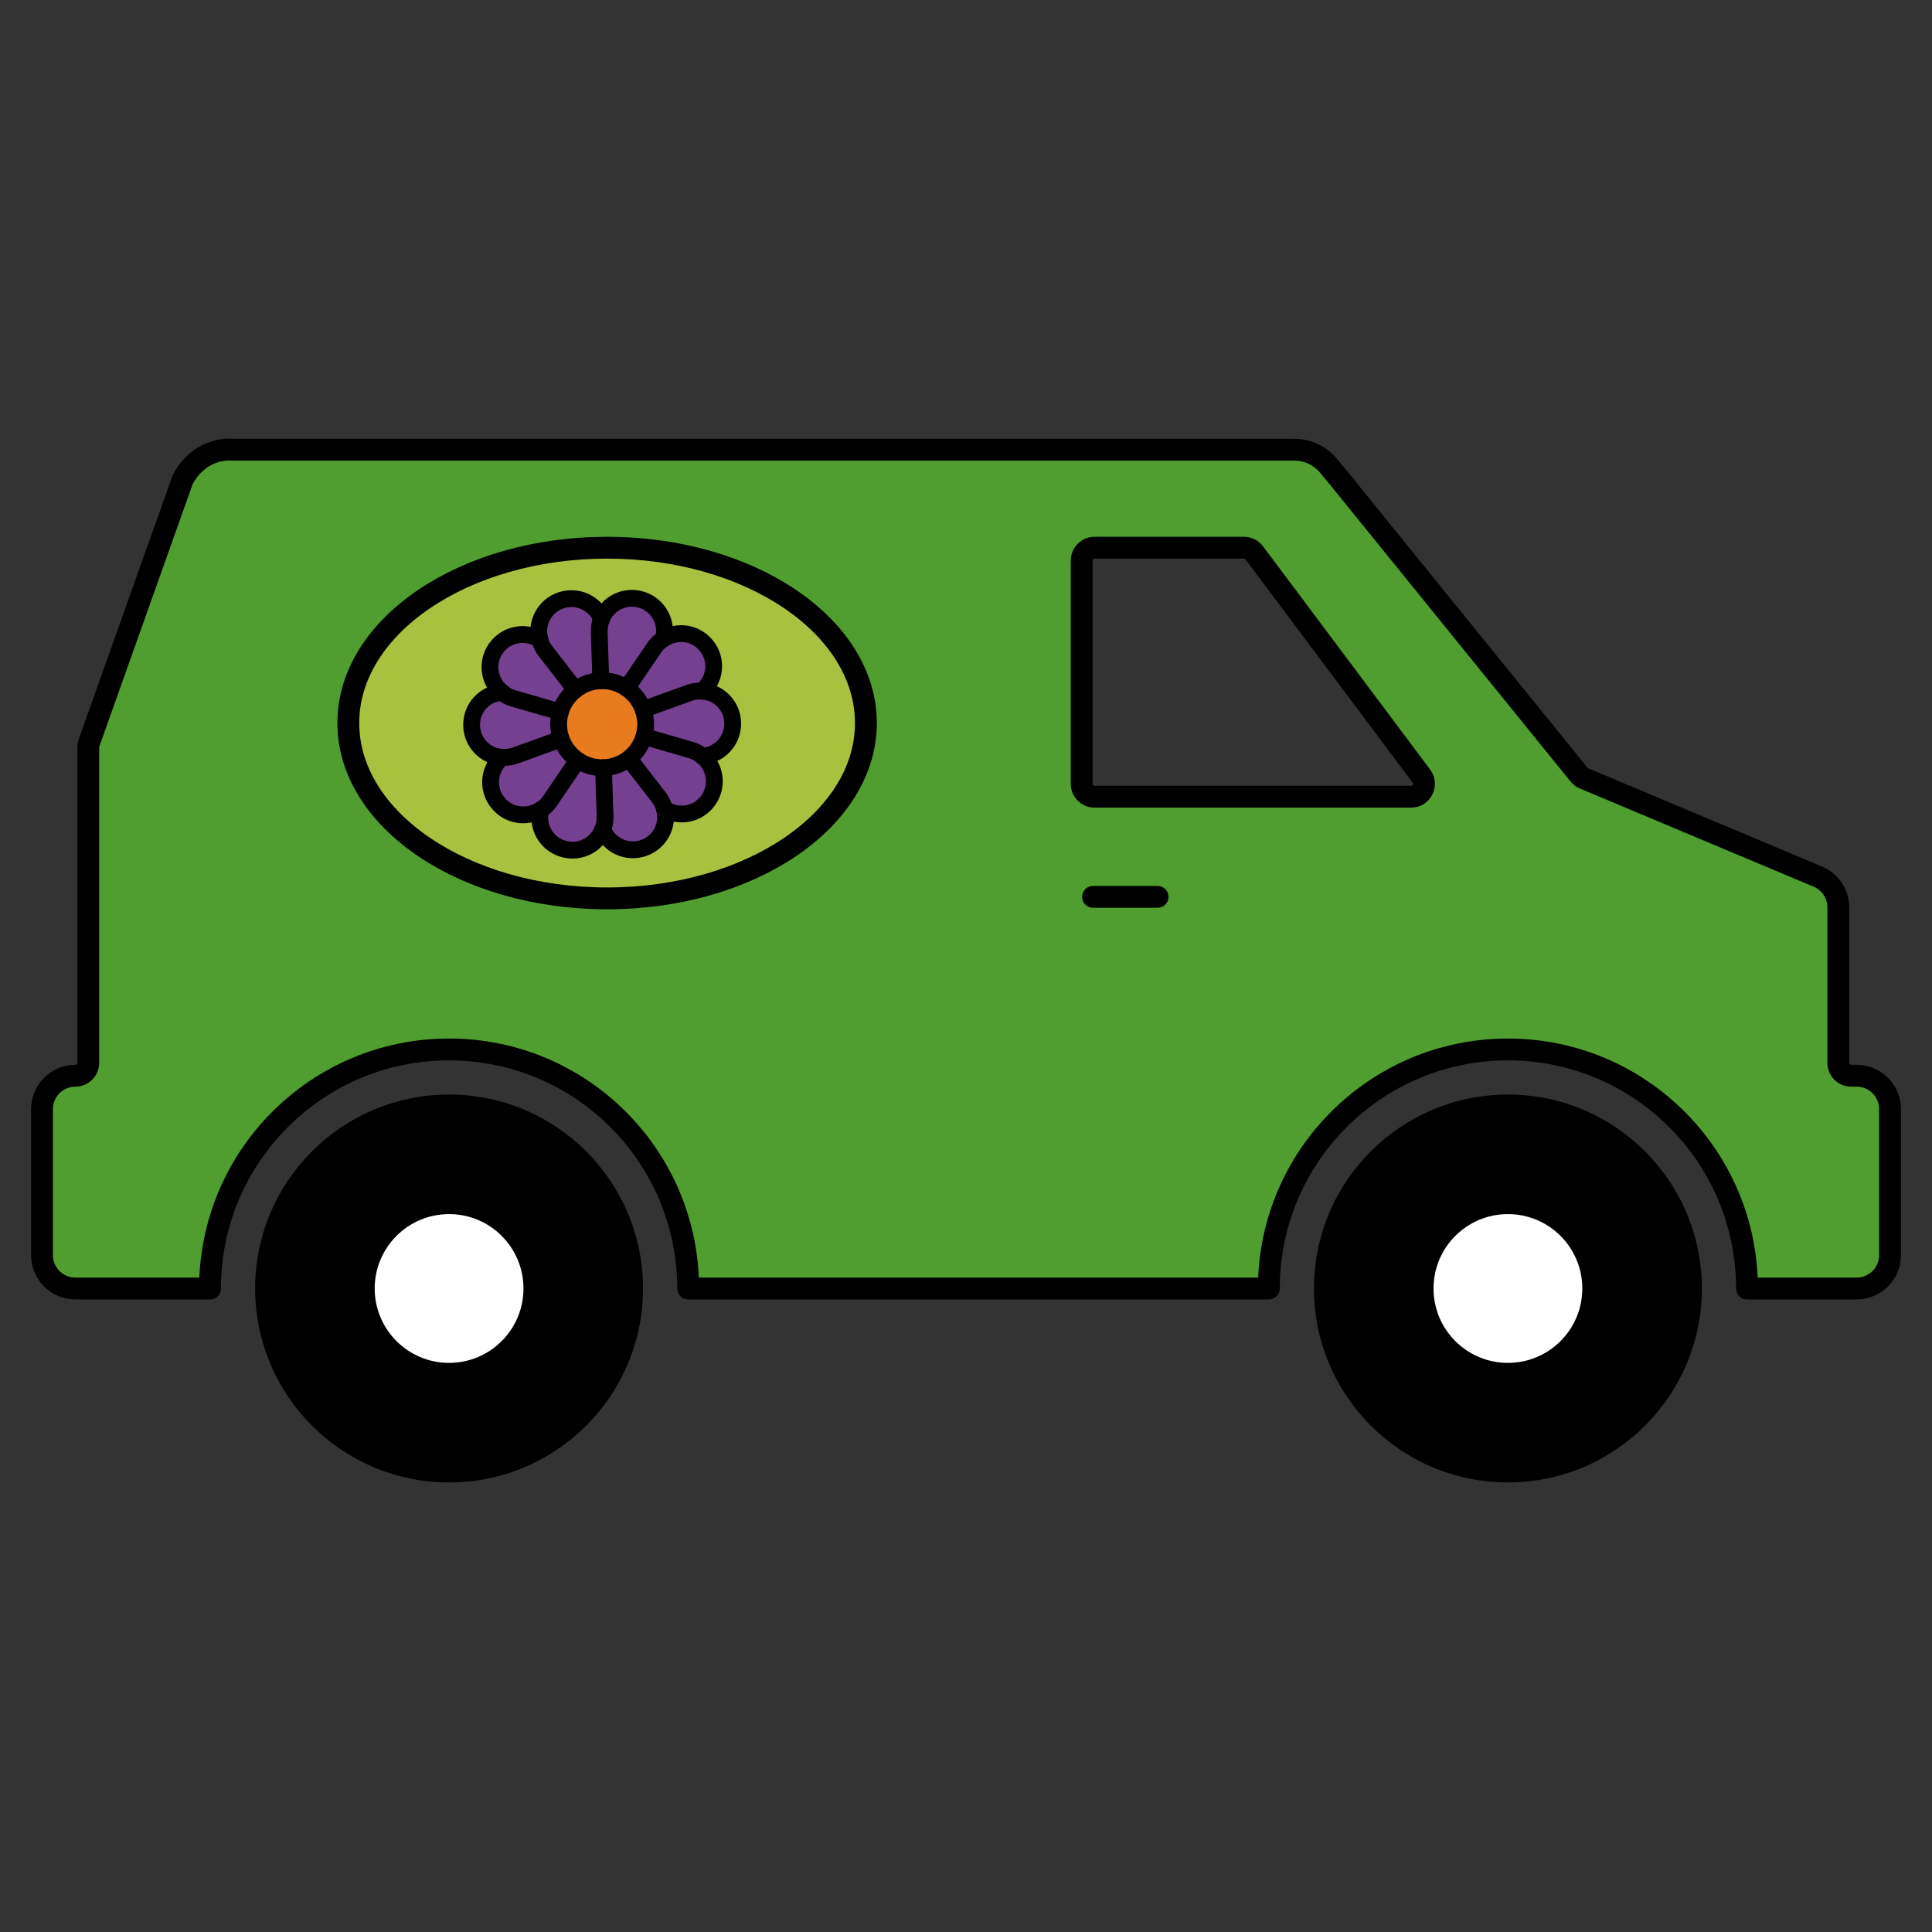 <?xml version="1.0" encoding="UTF-8"?>
<svg id="Layer_1" data-name="Layer 1" xmlns="http://www.w3.org/2000/svg" viewBox="0 0 115 115">
  <rect x="0" y="0" width="115" height="115" fill="#333333" stroke="none"/>
  <ellipse cx="35.842" cy="43.11" rx="20.655" ry="13.221" style="fill: #a8c13f;"/>
  <path d="M110.514,64.032h-.324c-.424,0-.768-.344-.768-.768v-9.254c0-.8-.48-1.521-1.217-1.831l-13.915-5.845c-.117-.049-.22-.126-.299-.225l-14.357-17.714-.564-.678c-.5-.601-1.241-.948-2.023-.948H13.84s-1.844-.238-2.932,1.716c-.024.043-.045.09-.061.136l-5.549,15.601c-.029.083-.044.17-.044.257v18.785c0,.424-.344.768-.768.768-1.097,0-1.986.889-1.986,1.986v8.693c0,1.097.889,1.986,1.986,1.986h8.015c0-7.859,6.371-14.23,14.23-14.23s14.23,6.371,14.23,14.23h34.566c0-7.859,6.371-14.23,14.23-14.23s14.23,6.371,14.23,14.23h6.528c1.097,0,1.986-.889,1.986-1.986v-8.693c0-1.097-.889-1.986-1.986-1.986ZM36.137,53.475c-8.508,0-15.404-4.673-15.404-10.437s6.897-10.437,15.404-10.437,15.404,4.673,15.404,10.437-6.897,10.437-15.404,10.437ZM83.992,47.424h-18.838c-.424,0-.768-.344-.768-.768v-13.287c0-.424.344-.768.768-.768h8.891c.242,0,.47.114.615.308l9.947,13.287c.379.507.018,1.229-.615,1.229Z" style="fill: #509e2f; stroke: #000; stroke-linecap: round; stroke-linejoin: round; stroke-width: 1.3px;"/>
  <ellipse cx="36.137" cy="43.038" rx="15.404" ry="10.437" style="fill: none; stroke: #000; stroke-miterlimit: 10;"/>
  <polygon points="64.385 32.601 64.385 47.424 85.527 47.424 74.429 32.601 64.385 32.601" style="fill: none;"/>
  <circle cx="26.731" cy="76.696" r="11.544"/>
  <circle cx="89.757" cy="76.696" r="11.544"/>
  <circle cx="26.731" cy="76.696" r="4.428" style="fill: #fff;"/>
  <circle cx="89.757" cy="76.696" r="4.428" style="fill: #fff;"/>
  <g>
    <path d="M38.517,44.201c-.083.203-.187.4-.32.586-.103.145-.219.275-.343.395l1.606,2.05c.152.204.27.425.357.663.002.007.003.011.005.017.709.373,1.598.174,2.071-.489.499-.7.368-1.666-.298-2.201-.04-.037-.063-.052-.082-.065-.153-.109-.319-.19-.494-.239l-2.503-.716Z" style="fill: #75408f; stroke: #75408f; stroke-miterlimit: 10;"/>
    <path d="M41.722,41.438c-.005,0-.01-.002-.015-.002-.012-.002-.025-.002-.037-.005-.223.002-.409.035-.573.097l-2.451.894c.094.385.108.787.04,1.181l2.503.716c.243.069.473.181.684.331,0,0,.002.001.002.002.795-.104,1.401-.787,1.397-1.609-.006-.863-.683-1.568-1.54-1.604-.004,0-.007-.001-.011-.001Z" style="fill: #75408f; stroke: #75408f; stroke-miterlimit: 10;"/>
    <path d="M39.633,38.292c-.007.004-.009.006-.015.009h-.001c-.035.021-.055.034-.074.047-.153.113-.278.244-.381.395l-1.454,2.159c.313.265.56.584.731.935l2.443-.891c.23-.088.483-.133.747-.136.585-.554.676-1.463.188-2.121-.512-.697-1.471-.871-2.183-.397Z" style="fill: #75408f; stroke: #75408f; stroke-miterlimit: 10;"/>
    <path d="M35.627,45.988c-.389-.028-.776-.135-1.136-.326l-1.457,2.163c-.136.198-.313.387-.526.545,0,0-.001,0-.002.001-.149.792.314,1.58,1.102,1.825.819.26,1.695-.164,1.995-.969.001-.003.004-.006.005-.009.003-.007.007-.013.011-.02.007-.014.013-.029.023-.043.058-.2.082-.382.075-.561l-.091-2.606Z" style="fill: #75408f; stroke: #75408f; stroke-miterlimit: 10;"/>
    <path d="M37.225,44.908s.006-.008.01-.011c.002-.002.004-.002.006-.003.167-.131.319-.286.449-.468.727-1.019.488-2.44-.531-3.166-.833-.594-1.933-.543-2.704.052-.003.002-.004.006-.007.008-.002.002-.005.002-.007.004-.167.131-.319.286-.448.467-.449.629-.529,1.411-.285,2.089,0,0,0,0,0,0,0,0,0,.001,0,.001.151.419.425.798.815,1.075.832.593,1.93.543,2.701-.049Z" style="fill: #e77b1e; stroke: #e77b1e; stroke-miterlimit: 10;"/>
    <path d="M36.248,45.968l.091,2.604c.009.248-.024.499-.1.746,0,.002-.002.004-.003.006.348.729,1.186,1.095,1.967.832.812-.276,1.274-1.131,1.052-1.948,0-.004-.001-.006-.002-.01,0,0,0,0,0,0-.011-.052-.019-.082-.027-.11-.059-.16-.148-.327-.259-.477l-1.602-2.043c-.343.212-.724.346-1.117.401Z" style="fill: #75408f; stroke: #75408f; stroke-miterlimit: 10;"/>
    <path d="M33.168,42.016c.083-.203.187-.4.32-.586.103-.145.219-.275.342-.395l-1.606-2.05c-.153-.206-.272-.427-.357-.664-.002-.006-.003-.011-.005-.017-.709-.373-1.599-.174-2.071.489-.496.695-.367,1.66.294,2.198h0c.008.008.018.014.026.022.023.019.042.033.059.046.153.109.319.19.493.24l2.504.716Z" style="fill: #75408f; stroke: #75408f; stroke-miterlimit: 10;"/>
    <path d="M32.051,47.925c.051-.029.07-.041.091-.056.15-.111.279-.244.377-.39l1.458-2.164c-.313-.265-.56-.584-.731-.935l-2.442.891c-.241.085-.491.13-.746.136-.005,0-.012-.001-.017,0-.574.561-.658,1.468-.172,2.122.512.698,1.471.871,2.183.397Z" style="fill: #75408f; stroke: #75408f; stroke-miterlimit: 10;"/>
    <path d="M36.057,40.229c.39.028.776.135,1.136.326l1.453-2.158c.012-.017.024-.034.036-.052.133-.186.299-.354.495-.499,0,0,.001,0,.002-.001.149-.792-.314-1.58-1.103-1.825-.818-.26-1.694.161-1.997.962,0,.002-.003.005-.004.007-.003.006-.006.011-.009.017-.008.016-.014.032-.025.046-.061.205-.086.387-.079.566l.095,2.61Z" style="fill: #75408f; stroke: #75408f; stroke-miterlimit: 10;"/>
    <path d="M30.032,44.786c.198-.005.389-.039.562-.1l2.443-.892c-.094-.385-.108-.787-.04-1.181l-2.503-.716c-.242-.069-.473-.18-.684-.331-.004-.003-.008-.007-.012-.01-.796.115-1.398.802-1.387,1.614.006.862.679,1.568,1.533,1.608.061.008.075.008.088.007Z" style="fill: #75408f; stroke: #75408f; stroke-miterlimit: 10;"/>
    <path d="M35.436,40.25l-.095-2.608c-.009-.248.024-.499.1-.746.001-.003.004-.008.005-.012-.351-.723-1.187-1.085-1.964-.822-.814.271-1.276,1.127-1.052,1.948,0,.003.001.005.002.008,0,.002,0,.004.001.006.01.049.018.076.025.101.06.166.15.333.261.484l1.601,2.043c.342-.212.723-.345,1.116-.401Z" style="fill: #75408f; stroke: #75408f; stroke-miterlimit: 10;"/>
    <g>
      <circle cx="35.842" cy="43.108" r="2.59" style="fill: none; stroke: #000; stroke-linecap: round; stroke-linejoin: round;"/>
      <path d="M34.257,41.062l-1.783-2.295c-.131-.168-.237-.365-.308-.58-.012-.037-.026-.08-.033-.119-.264-.983.283-2.01,1.266-2.336.977-.324,2.027.168,2.408,1.112" style="fill: none; stroke: #000; stroke-linecap: round; stroke-linejoin: round;"/>
      <path d="M33.358,42.383l-2.792-.808c-.202-.056-.405-.152-.593-.288-.035-.022-.064-.047-.086-.074-.798-.636-.963-1.796-.355-2.638.604-.834,1.744-1.055,2.601-.507" style="fill: none; stroke: #000; stroke-linecap: round; stroke-linejoin: round;"/>
      <path d="M33.404,43.984l-2.73.986c-.2.073-.42.112-.651.113-.041,0-.075-.002-.119-.008-1.017-.045-1.829-.888-1.831-1.924-.008-1.034.79-1.878,1.814-1.938" style="fill: none; stroke: #000; stroke-linecap: round; stroke-linejoin: round;"/>
      <path d="M34.382,45.25l-1.631,2.409c-.119.176-.271.335-.451.47-.033.025-.072.051-.109.063-.853.555-1.997.354-2.608-.48-.617-.833-.469-1.993.32-2.637" style="fill: none; stroke: #000; stroke-linecap: round; stroke-linejoin: round;"/>
      <path d="M35.921,45.695l.096,2.908c.002.211-.028.432-.092.651-.014.039-.029.078-.049.119-.362.945-1.407,1.455-2.392,1.14-.99-.313-1.548-1.336-1.294-2.32" style="fill: none; stroke: #000; stroke-linecap: round; stroke-linejoin: round;"/>
      <path d="M37.427,45.155l1.783,2.295c.131.168.237.365.308.58.014.043.026.08.035.125.258.985-.291,2.006-1.268,2.33s-2.027-.168-2.408-1.112" style="fill: none; stroke: #000; stroke-linecap: round; stroke-linejoin: round;"/>
      <path d="M38.327,43.834l2.792.808c.204.062.407.159.593.288.035.022.064.047.094.078.791.638.954,1.791.347,2.634-.596.838-1.738,1.053-2.597.519q-.006.002-.002-.006" style="fill: none; stroke: #000; stroke-linecap: round; stroke-linejoin: round;"/>
      <path d="M38.281,42.233l2.736-.988c.194-.071.414-.11.645-.111.041,0,.075.002.119.008,1.017.045,1.829.888,1.831,1.924.008,1.034-.79,1.878-1.804,1.948l-.002-.006" style="fill: none; stroke: #000; stroke-linecap: round; stroke-linejoin: round;"/>
      <path d="M37.302,40.967l1.633-2.403c.119-.176.271-.335.451-.47.033-.025.066-.049.102-.061.857-.564,2.001-.363,2.612.472.617.833.469,1.993-.32,2.637" style="fill: none; stroke: #000; stroke-linecap: round; stroke-linejoin: round;"/>
      <path d="M35.763,40.522l-.096-2.908c-.002-.211.028-.432.092-.651.014-.039.029-.078.049-.119.362-.945,1.409-1.449,2.392-1.14.99.313,1.55,1.342,1.29,2.329" style="fill: none; stroke: #000; stroke-linecap: round; stroke-linejoin: round;"/>
    </g>
  </g>
  <line x1="65.06" y1="53.384" x2="68.903" y2="53.384" style="fill: none; stroke: #000; stroke-linecap: round; stroke-linejoin: round; stroke-width: 1.3px;"/>
</svg>